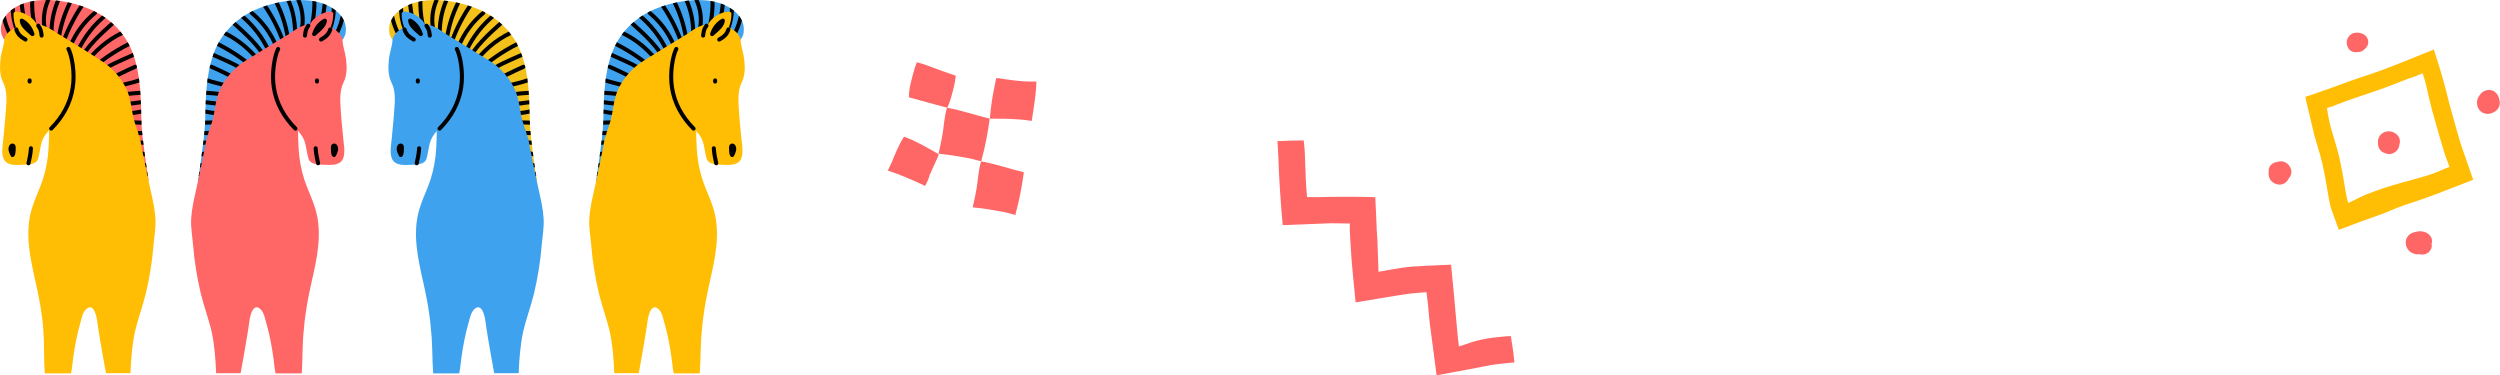 <?xml version="1.0" encoding="utf-8"?>
<!-- Generator: Adobe Illustrator 21.1.0, SVG Export Plug-In . SVG Version: 6.00 Build 0)  -->
<svg version="1.1" id="Layer_1" xmlns="http://www.w3.org/2000/svg" xmlns:xlink="http://www.w3.org/1999/xlink" x="0px" y="0px"
	 viewBox="0 0 1333.7 200.3" style="enable-background:new 0 0 1333.7 200.3;" xml:space="preserve">
<style type="text/css">
	.st0{fill:#F3C11A;}
	
		.st1{clip-path:url(#SVGID_2_);fill:none;stroke:#010101;stroke-width:2.163;stroke-linecap:round;stroke-linejoin:round;stroke-miterlimit:10;}
	.st2{fill:#3FA2EE;}
	.st3{fill:none;stroke:#010101;stroke-width:2.163;stroke-linecap:round;stroke-linejoin:round;stroke-miterlimit:10;}
	
		.st4{clip-path:url(#SVGID_4_);fill:none;stroke:#010101;stroke-width:2.163;stroke-linecap:round;stroke-linejoin:round;stroke-miterlimit:10;}
	.st5{fill:#FF6666;}
	
		.st6{clip-path:url(#SVGID_6_);fill:none;stroke:#010101;stroke-width:2.163;stroke-linecap:round;stroke-linejoin:round;stroke-miterlimit:10;}
	.st7{fill:#FFBD03;}
	
		.st8{clip-path:url(#SVGID_8_);fill:none;stroke:#010101;stroke-width:2.163;stroke-linecap:round;stroke-linejoin:round;stroke-miterlimit:10;}
</style>
<g>
	<path class="st0" d="M282.7,66c-0.4-12.5-0.2-25.3-4.5-37.2c-4-11.3-12.8-19.8-23.8-24.2c-11.2-4.5-27.6-7.1-38.6-0.9
		c-3,1.7-5.7,4.1-7.2,7.3c-0.8,1.7-1.1,3.5-1,5.4c0,0.7,0.2,1.4,0.3,2.1c0.4,1,0.9,1.8,1.4,2.8c0.4-0.8,1-1.5,1.6-2.1
		c3.3-3.4,9-4,13.6-3.9C245.3,15.7,255,37,262,53.5c3.9,9.2,7.3,18.5,12,27.3c3.2,5.9,8.2,11.1,12.6,15.8
		C286.2,96.1,283,73.9,282.7,66z"/>
	<g>
		<defs>
			<path id="SVGID_1_" d="M282.7,66c-0.4-12.5-0.2-25.3-4.5-37.2c-4-11.3-12.8-19.8-23.8-24.2c-11.2-4.5-27.6-7.1-38.6-0.9
				c-3,1.7-5.7,4.1-7.2,7.3c-0.8,1.7-1.1,3.5-1,5.4c0,0.7,0.2,1.4,0.3,2.1c0.4,1,0.9,1.8,1.4,2.8c0.4-0.8,1-1.5,1.6-2.1
				c3.3-3.4,9-4,13.6-3.9C245.3,15.7,255,37,262,53.5c3.9,9.2,7.3,18.5,12,27.3c3.2,5.9,8.2,11.1,12.6,15.8
				C286.2,96.1,283,73.9,282.7,66z"/>
		</defs>
		<clipPath id="SVGID_2_">
			<use xlink:href="#SVGID_1_"  style="overflow:visible;"/>
		</clipPath>
		<path class="st1" d="M212,17.1c-1.2-2.5-2.1-5.2-2.7-7.9"/>
		<path class="st1" d="M215.9,15.3c-1.4-3.8-2.1-7.8-1.9-11.9"/>
		<path class="st1" d="M220.5,12.2c-1-4-1.6-8.1-1.9-12.2"/>
		<path class="st1" d="M225.4,12.7c-0.9-4.4-1.3-8.9-1.1-13.4"/>
		<path class="st1" d="M230.9,14.4c-0.8-5.1,0.1-10.5,2.4-15.2"/>
		<path class="st1" d="M234.6,16.4c0.1-6,1.5-12,4.1-17.5"/>
		<path class="st1" d="M238.5,19.6c1.1-6.2,3-12.2,5.8-17.9"/>
		<path class="st1" d="M240.9,22.6c2.7-7.6,6.5-14.9,11.3-21.5"/>
		<path class="st1" d="M244.8,24.5c2.8-6.8,7.3-12.9,13-17.6"/>
		<path class="st1" d="M247.9,29.7c0-0.7,0.3-1.4,0.6-2.1c3.6-7.8,9-14.7,15.7-20"/>
		<path class="st1" d="M249.4,32.6c4.3-8,11.1-14.2,17.9-20.3"/>
		<path class="st1" d="M252.4,34.6c5-7.2,12-13.2,19.9-17"/>
		<path class="st1" d="M254.3,38.5c6.4-6,13.7-11,21.6-15"/>
		<path class="st1" d="M256.1,42.4c2.6-2.3,5.3-4.6,8.3-6.5c2.5-1.5,5.2-2.7,7.8-3.9c2.1-0.9,4.2-1.9,6.3-2.8"/>
		<path class="st1" d="M258.5,46.9c3.6-3.1,7.9-5.2,12.1-7.2c2.9-1.4,5.7-2.8,8.7-4.1"/>
		<path class="st1" d="M259.8,50.7c3.1-2.4,6.9-3.8,10.6-4.8c3.8-1.1,7.6-1.8,11.3-3.1"/>
		<path class="st1" d="M260.8,53.8c7.2-3,15-4,22.8-4.4c0.1,0,0.2,0.2,0.1,0.2"/>
		<path class="st1" d="M262.3,57.1c7.1-0.9,14.1-1.8,21.2-2.7"/>
		<path class="st1" d="M264.6,61.3c6.6-0.1,13.2-0.8,19.7-2.1"/>
		<path class="st1" d="M264.7,64.9c6.6-0.4,13.3,0.7,19.9,0.5c1.2,0,2.3-0.1,3.4-0.5"/>
		<path class="st1" d="M266.4,69c5.2,0.5,10.4,2,15.7,2c1.3,0,2.7-0.1,3.9-0.5"/>
		<path class="st1" d="M268.4,73.1c0,0.1,0.1,0.1,0.1,0.2c5.7,1.4,11.5,2.8,17.4,3"/>
		<path class="st1" d="M270.4,77.4c4.9,2.1,9.9,3.8,15,5.2"/>
		<path class="st1" d="M273.2,84.7c0.7,0,1.3,0.2,1.9,0.4c4.1,1.5,8.2,3.3,12.5,3.3"/>
		<path class="st1" d="M278.4,91c0.9,0.3,1.9,0.6,2.8,0.9c2.4,0.7,5,1.4,7.3,0.5"/>
	</g>
	<path class="st2" d="M231.1,199.2H245c0.1-1.1,0.5-2.6,0.5-3c0.2-1.7,0.4-3.3,0.6-5c0.4-3.2,1-6.4,1.6-9.6c0.6-3.2,1.4-6.3,2.3-9.5
		c0.7-2.4,1.2-5.6,3.2-7.3c3.8-3.3,5.4,3.7,5.7,6.2c0.4,2.8,0.8,5.6,1.3,8.5c1.1,6.5,2.2,13,3.4,19.4c0,0.1,0,0.2,0.1,0.2h13
		c0.3-7.3,0.8-14.5,2.3-21.7c1.6-7.1,4.2-13.9,5.9-20.9c2-8.5,3.4-17.1,4.1-25.8c0.4-4.8,1.3-9.4,1-14.2c-0.3-5-1.4-9.9-2.5-14.7
		c-1.2-5.3-2.3-10.7-3.4-16c-0.5-2.7-1.1-5.4-1.6-8c-0.2-1.3-0.4-2.6-0.7-3.9c-0.2-1-1-2.2-1-3.2c-1.4-3.8-2.6-7.4-3.2-11.4
		c-0.6-3.7-1.2-7.5-2.7-11c-2.6-6.2-8-12.3-13.7-15.8c-2.8-1.8-23.5-14.5-26.4-16.2c-3.1-1.8-4.8-2.7-5,3.4
		c-0.1,5.2,0.2,10.4,0.7,15.6c0.5,5.8,1,11.6,1.6,17.4c0.1,1.1,0.2,2.1,0.3,3.2c0.7,7.7,0.8,15.5,0.3,23.3c-0.3,5.5-1.3,11.2-3,16.5
		c-1.7,5.2-4.2,10.1-5.8,15.3c-4.2,13.5-0.9,27.1,2.1,40.5c1.8,8,3.3,16.1,3.9,24.3C230.8,183.4,230.5,191.3,231.1,199.2z"/>
	<g>
		<path class="st2" d="M241.8,21.6c-4.6-3.7-9.6-8.8-16.6-8.8c-12.3,0-15.8,6.6-15.8,8.4c-0.1,3.4-1.6,6.9-1.9,10.3
			c-0.4,4.1-0.6,8.6,1.3,12.4c2.4,4.8,1.9,10,1.5,15.2c-0.3,4.9-0.9,9.8-1.3,14.7c-0.3,3.4-1.5,8.9,0.7,11.9c2,2.7,6.6,2.4,9.6,2.2
			c2.7-0.1,7.3,0,8.2-3.2c1.4-4.5,1-8.9,4-12.9c2.6-3.5,5.7-6.6,7.9-10.4c1.8-3.2,2.7-7.2,3.9-10.6C246.4,42,249,27.4,241.8,21.6z"
			/>
		<path class="st3" d="M222.9,42.9c0,0.2,0,0.4,0,0.6"/>
		<path class="st3" d="M213,80.9c-0.3-0.9-0.5-1.9,0-2.7c0.2-0.4,0.6-0.7,1-0.5c0.4,0.2,0.4,0.7,0.4,1.1c-0.1,1.1,0.1,3.1-0.6,3.9
			C213.5,82,213.2,81.4,213,80.9z"/>
		<path class="st3" d="M222.3,87.1c0.7-3.1,1.1-5,1.3-8"/>
		<path class="st3" d="M234.5,68.6c6.1-6.1,10.2-13.5,11.5-21.8c1.3-8-0.5-17.3-2.3-20.7"/>
	</g>
	<g>
		<path class="st2" d="M225.4,11c-0.2-0.2-0.4-0.4-0.6-0.6c-1.6-1.6-3.6-2.9-5.8-3.6c-1.1-0.3-4.6-1.5-4.7,0.6
			c-0.2,5.4,2.8,13.1,8.9,14.1c1.2,0.2,3.6-0.1,4.2,1.2c0.4,0.8,1.5,0.3,1.6-0.4C229.3,18.5,227.9,14.1,225.4,11z"/>
		<path class="st3" d="M215.8,15.7c0.9,2.9,2.7,4.1,4.9,5.4"/>
		<path class="st3" d="M229.3,19c-0.3-2.4-0.4-3.4-1.8-5.3"/>
		<path class="st3" d="M224.5,18.2c-0.6-0.6-1.3-1.1-1.9-1.7c-0.9-0.8-1.7-1.5-2.4-2.4c-0.7-0.9-1.3-1.9-1.4-3.1
			C221.6,12.5,223.5,15.1,224.5,18.2z"/>
	</g>
	<path class="st2" d="M109.4,66c0.4-12.5,0.2-25.3,4.5-37.2c4-11.3,12.8-19.8,23.8-24.2c11.2-4.5,27.6-7.1,38.6-0.9
		c3,1.7,5.7,4.1,7.2,7.3c0.8,1.7,1.1,3.5,1,5.4c0,0.7-0.2,1.4-0.3,2.1c-0.4,1-0.9,1.8-1.4,2.8c-0.4-0.8-1-1.5-1.6-2.1
		c-3.3-3.4-9-4-13.6-3.9C146.8,15.7,137,37,130.1,53.5c-3.9,9.2-7.3,18.5-12,27.3c-3.2,5.9-8.2,11.1-12.6,15.8
		C105.8,96.1,109,73.9,109.4,66z"/>
	<g>
		<defs>
			<path id="SVGID_3_" d="M109.4,66c0.4-12.5,0.2-25.3,4.5-37.2c4-11.3,12.8-19.8,23.8-24.2c11.2-4.5,27.6-7.1,38.6-0.9
				c3,1.7,5.7,4.1,7.2,7.3c0.8,1.7,1.1,3.5,1,5.4c0,0.7-0.2,1.4-0.3,2.1c-0.4,1-0.9,1.8-1.4,2.8c-0.4-0.8-1-1.5-1.6-2.1
				c-3.3-3.4-9-4-13.6-3.9C146.8,15.7,137,37,130.1,53.5c-3.9,9.2-7.3,18.5-12,27.3c-3.2,5.9-8.2,11.1-12.6,15.8
				C105.8,96.1,109,73.9,109.4,66z"/>
		</defs>
		<clipPath id="SVGID_4_">
			<use xlink:href="#SVGID_3_"  style="overflow:visible;"/>
		</clipPath>
		<path class="st4" d="M180,17.1c1.2-2.5,2.1-5.2,2.7-7.9"/>
		<path class="st4" d="M176.1,15.3c1.4-3.8,2.1-7.8,1.9-11.9"/>
		<path class="st4" d="M171.5,12.2c1-4,1.6-8.1,1.9-12.2"/>
		<path class="st4" d="M166.6,12.7c0.9-4.4,1.3-8.9,1.1-13.4"/>
		<path class="st4" d="M161.2,14.4c0.8-5.1-0.1-10.5-2.4-15.2"/>
		<path class="st4" d="M157.4,16.4c-0.1-6-1.5-12-4.1-17.5"/>
		<path class="st4" d="M153.5,19.6c-1.1-6.2-3-12.2-5.8-17.9"/>
		<path class="st4" d="M151.2,22.6c-2.7-7.6-6.5-14.9-11.3-21.5"/>
		<path class="st4" d="M147.3,24.5c-2.8-6.8-7.3-12.9-13-17.6"/>
		<path class="st4" d="M144.2,29.7c0-0.7-0.3-1.4-0.6-2.1c-3.6-7.8-9-14.7-15.7-20"/>
		<path class="st4" d="M142.6,32.6c-4.3-8-11.1-14.2-17.9-20.3"/>
		<path class="st4" d="M139.6,34.6c-5-7.2-12-13.2-19.9-17"/>
		<path class="st4" d="M137.8,38.5c-6.4-6-13.7-11-21.6-15"/>
		<path class="st4" d="M136,42.4c-2.6-2.3-5.3-4.6-8.3-6.5c-2.5-1.5-5.2-2.7-7.8-3.9c-2.1-0.9-4.2-1.9-6.3-2.8"/>
		<path class="st4" d="M133.6,46.9c-3.6-3.1-7.9-5.2-12.1-7.2c-2.9-1.4-5.7-2.8-8.7-4.1"/>
		<path class="st4" d="M132.3,50.7c-3.1-2.4-6.9-3.8-10.6-4.8c-3.8-1.1-7.6-1.8-11.3-3.1"/>
		<path class="st4" d="M131.2,53.8c-7.2-3-15-4-22.8-4.4c-0.1,0-0.2,0.2-0.1,0.2"/>
		<path class="st4" d="M129.8,57.1c-7.1-0.9-14.1-1.8-21.2-2.7"/>
		<path class="st4" d="M127.4,61.3c-6.6-0.1-13.2-0.8-19.7-2.1"/>
		<path class="st4" d="M127.3,64.9c-6.6-0.4-13.3,0.7-19.9,0.5c-1.2,0-2.3-0.1-3.4-0.5"/>
		<path class="st4" d="M125.6,69c-5.2,0.5-10.4,2-15.7,2c-1.3,0-2.7-0.1-3.9-0.5"/>
		<path class="st4" d="M123.7,73.1c0,0.1-0.1,0.1-0.1,0.2c-5.7,1.4-11.5,2.8-17.4,3"/>
		<path class="st4" d="M121.7,77.4c-4.9,2.1-9.9,3.8-15,5.2"/>
		<path class="st4" d="M118.8,84.7c-0.7,0-1.3,0.2-1.9,0.4c-4.1,1.5-8.2,3.3-12.5,3.3"/>
		<path class="st4" d="M113.6,91c-0.9,0.3-1.9,0.6-2.8,0.9c-2.4,0.7-5,1.4-7.3,0.5"/>
	</g>
	<path class="st5" d="M161,199.2H147c-0.1-1.1-0.5-2.6-0.5-3c-0.2-1.7-0.4-3.3-0.6-5c-0.4-3.2-1-6.4-1.6-9.6
		c-0.6-3.2-1.4-6.3-2.3-9.5c-0.7-2.4-1.2-5.6-3.2-7.3c-3.8-3.3-5.4,3.7-5.7,6.2c-0.4,2.8-0.8,5.6-1.3,8.5c-1.1,6.5-2.2,13-3.4,19.4
		c0,0.1,0,0.2-0.1,0.2h-13c-0.3-7.3-0.8-14.5-2.3-21.7c-1.6-7.1-4.2-13.9-5.9-20.9c-2-8.5-3.4-17.1-4.1-25.8
		c-0.4-4.8-1.3-9.4-1-14.2c0.3-5,1.4-9.9,2.5-14.7c1.2-5.3,2.3-10.7,3.4-16c0.5-2.7,1.1-5.4,1.6-8c0.2-1.3,0.4-2.6,0.7-3.9
		c0.2-1,1-2.2,1-3.2c1.4-3.8,2.6-7.4,3.2-11.4c0.6-3.7,1.2-7.5,2.7-11c2.6-6.2,8-12.3,13.7-15.8c2.8-1.8,23.5-14.5,26.4-16.2
		c3.1-1.8,4.8-2.7,5,3.4c0.1,5.2-0.2,10.4-0.7,15.6c-0.5,5.8-1,11.6-1.6,17.4c-0.1,1.1-0.2,2.1-0.3,3.2c-0.7,7.7-0.8,15.5-0.3,23.3
		c0.3,5.5,1.3,11.2,3,16.5c1.7,5.2,4.2,10.1,5.8,15.3c4.2,13.5,0.9,27.1-2.1,40.5c-1.8,8-3.3,16.1-3.9,24.3
		C161.2,183.4,161.5,191.3,161,199.2z"/>
	<g>
		<path class="st5" d="M148.8,50.8c1.2,3.4,2.1,7.5,3.9,10.6c2.2,3.8,5.3,6.9,7.9,10.4c3,4,2.6,8.4,4,12.9c1,3.2,5.6,3.1,8.2,3.2
			c3,0.1,7.5,0.5,9.6-2.2c2.2-3,1-8.5,0.7-11.9c-0.4-4.9-1-9.8-1.3-14.7c-0.3-5.2-0.8-10.5,1.5-15.2c1.9-3.8,1.8-8.3,1.3-12.4
			c-0.4-3.4-1.8-6.9-1.9-10.3c0-1.8-3.6-8.4-15.8-8.4c-7.1,0-12.1,5.1-16.6,8.8C143,27.4,145.7,42,148.8,50.8z"/>
		<path class="st3" d="M169.1,42.9c0,0.2,0,0.4,0,0.6"/>
		<path class="st3" d="M179,80.9c0.3-0.9,0.5-1.9,0-2.7c-0.2-0.4-0.6-0.7-1-0.5c-0.4,0.2-0.4,0.7-0.4,1.1c0.1,1.1-0.1,3.1,0.6,3.9
			C178.6,82,178.8,81.4,179,80.9z"/>
		<path class="st3" d="M169.7,87.1c-0.7-3.1-1.1-5-1.3-8"/>
		<path class="st3" d="M157.6,68.6c-6.1-6.1-10.2-13.5-11.5-21.8c-1.3-8,0.5-17.3,2.3-20.7"/>
	</g>
	<g>
		<path class="st5" d="M163.1,22.3c0.1,0.7,1.2,1.2,1.6,0.4c0.6-1.3,3-1,4.2-1.2c6.1-1,9-8.7,8.9-14.1c-0.1-2.1-3.6-0.9-4.7-0.6
			c-2.2,0.7-4.2,1.9-5.8,3.6c-0.2,0.2-0.4,0.4-0.6,0.6C164.1,14.1,162.8,18.5,163.1,22.3z"/>
		<path class="st3" d="M176.2,15.7c-0.9,2.9-2.7,4.1-4.9,5.4"/>
		<path class="st3" d="M162.7,19c0.3-2.4,0.4-3.4,1.8-5.3"/>
		<path class="st3" d="M167.6,18.2c0.6-0.6,1.3-1.1,1.9-1.7c0.9-0.8,1.7-1.5,2.4-2.4c0.7-0.9,1.3-1.9,1.4-3.1
			C170.5,12.5,168.5,15.1,167.6,18.2z"/>
	</g>
	<path class="st2" d="M321.8,66c0.4-12.5,0.2-25.3,4.5-37.2C330.2,17.5,339,9,350,4.6c11.2-4.5,27.6-7.1,38.6-0.9
		c3,1.7,5.7,4.1,7.2,7.3c0.8,1.7,1.1,3.5,1,5.4c0,0.7-0.2,1.4-0.3,2.1c-0.4,1-0.9,1.8-1.4,2.8c-0.4-0.8-1-1.5-1.6-2.1
		c-3.3-3.4-9-4-13.6-3.9c-20.7,0.6-30.5,21.9-37.5,38.4c-3.9,9.2-7.3,18.5-12,27.3c-3.2,5.9-8.2,11.1-12.6,15.8
		C318.2,96.1,321.4,73.9,321.8,66z"/>
	<g>
		<defs>
			<path id="SVGID_5_" d="M321.8,66c0.4-12.5,0.2-25.3,4.5-37.2C330.2,17.5,339,9,350,4.6c11.2-4.5,27.6-7.1,38.6-0.9
				c3,1.7,5.7,4.1,7.2,7.3c0.8,1.7,1.1,3.5,1,5.4c0,0.7-0.2,1.4-0.3,2.1c-0.4,1-0.9,1.8-1.4,2.8c-0.4-0.8-1-1.5-1.6-2.1
				c-3.3-3.4-9-4-13.6-3.9c-20.7,0.6-30.5,21.9-37.5,38.4c-3.9,9.2-7.3,18.5-12,27.3c-3.2,5.9-8.2,11.1-12.6,15.8
				C318.2,96.1,321.4,73.9,321.8,66z"/>
		</defs>
		<clipPath id="SVGID_6_">
			<use xlink:href="#SVGID_5_"  style="overflow:visible;"/>
		</clipPath>
		<path class="st6" d="M392.4,17.1c1.2-2.5,2.1-5.2,2.7-7.9"/>
		<path class="st6" d="M388.5,15.3c1.4-3.8,2.1-7.8,1.9-11.9"/>
		<path class="st6" d="M383.9,12.2c1-4,1.6-8.1,1.9-12.2"/>
		<path class="st6" d="M379,12.7c0.9-4.4,1.3-8.9,1.1-13.4"/>
		<path class="st6" d="M373.6,14.4c0.8-5.1-0.1-10.5-2.4-15.2"/>
		<path class="st6" d="M369.8,16.4c-0.1-6-1.5-12-4.1-17.5"/>
		<path class="st6" d="M365.9,19.6c-1.1-6.2-3-12.2-5.8-17.9"/>
		<path class="st6" d="M363.5,22.6C360.8,15,357,7.7,352.2,1.1"/>
		<path class="st6" d="M359.6,24.5c-2.8-6.8-7.3-12.9-13-17.6"/>
		<path class="st6" d="M356.6,29.7c0-0.7-0.3-1.4-0.6-2.1c-3.6-7.8-9-14.7-15.7-20"/>
		<path class="st6" d="M355,32.6c-4.3-8-11.1-14.2-17.9-20.3"/>
		<path class="st6" d="M352,34.6c-5-7.2-12-13.2-19.9-17"/>
		<path class="st6" d="M350.2,38.5c-6.4-6-13.7-11-21.6-15"/>
		<path class="st6" d="M348.4,42.4c-2.6-2.3-5.3-4.6-8.3-6.5c-2.5-1.5-5.2-2.7-7.8-3.9c-2.1-0.9-4.2-1.9-6.3-2.8"/>
		<path class="st6" d="M346,46.9c-3.6-3.1-7.9-5.2-12.1-7.2c-2.9-1.4-5.7-2.8-8.7-4.1"/>
		<path class="st6" d="M344.6,50.7c-3.1-2.4-6.9-3.8-10.6-4.8c-3.8-1.1-7.6-1.8-11.3-3.1"/>
		<path class="st6" d="M343.6,53.8c-7.2-3-15-4-22.8-4.4c-0.1,0-0.2,0.2-0.1,0.2"/>
		<path class="st6" d="M342.1,57.1c-7.1-0.9-14.1-1.8-21.2-2.7"/>
		<path class="st6" d="M339.8,61.3c-6.6-0.1-13.2-0.8-19.7-2.1"/>
		<path class="st6" d="M339.7,64.9c-6.6-0.4-13.3,0.7-19.9,0.5c-1.2,0-2.3-0.1-3.4-0.5"/>
		<path class="st6" d="M338,69c-5.2,0.5-10.4,2-15.7,2c-1.3,0-2.7-0.1-3.9-0.5"/>
		<path class="st6" d="M336,73.1c0,0.1-0.1,0.1-0.1,0.2c-5.7,1.4-11.5,2.8-17.4,3"/>
		<path class="st6" d="M334,77.4c-4.9,2.1-9.9,3.8-15,5.2"/>
		<path class="st6" d="M331.2,84.7c-0.7,0-1.3,0.2-1.9,0.4c-4.1,1.5-8.2,3.3-12.5,3.3"/>
		<path class="st6" d="M326,91c-0.9,0.3-1.9,0.6-2.8,0.9c-2.4,0.7-5,1.4-7.3,0.5"/>
	</g>
	<path class="st7" d="M373.3,199.2h-13.9c-0.1-1.1-0.5-2.6-0.5-3c-0.2-1.7-0.4-3.3-0.6-5c-0.4-3.2-1-6.4-1.6-9.6
		c-0.6-3.2-1.4-6.3-2.3-9.5c-0.7-2.4-1.2-5.6-3.2-7.3c-3.8-3.3-5.4,3.7-5.7,6.2c-0.4,2.8-0.8,5.6-1.3,8.5c-1.1,6.5-2.2,13-3.4,19.4
		c0,0.1,0,0.2-0.1,0.2h-13c-0.3-7.3-0.8-14.5-2.3-21.7c-1.6-7.1-4.2-13.9-5.9-20.9c-2-8.5-3.4-17.1-4.1-25.8
		c-0.4-4.8-1.3-9.4-1-14.2c0.3-5,1.4-9.9,2.5-14.7c1.2-5.3,2.3-10.7,3.4-16c0.5-2.7,1.1-5.4,1.6-8c0.2-1.3,0.4-2.6,0.7-3.9
		c0.2-1,1-2.2,1-3.2c1.4-3.8,2.6-7.4,3.2-11.4c0.6-3.7,1.2-7.5,2.7-11c2.6-6.2,8-12.3,13.7-15.8c2.8-1.8,23.5-14.5,26.4-16.2
		c3.1-1.8,4.8-2.7,5,3.4c0.1,5.2-0.2,10.4-0.7,15.6c-0.5,5.8-1,11.6-1.6,17.4c-0.1,1.1-0.2,2.1-0.3,3.2c-0.7,7.7-0.8,15.5-0.3,23.3
		c0.3,5.5,1.3,11.2,3,16.5c1.7,5.2,4.2,10.1,5.8,15.3c4.2,13.5,0.9,27.1-2.1,40.5c-1.8,8-3.3,16.1-3.9,24.3
		C373.6,183.4,373.9,191.3,373.3,199.2z"/>
	<path class="st7" d="M361.2,50.8c1.2,3.4,2.1,7.5,3.9,10.6c2.2,3.8,5.3,6.9,7.9,10.4c3,4,2.6,8.4,4,12.9c1,3.2,5.6,3.1,8.2,3.2
		c3,0.1,7.5,0.5,9.6-2.2c2.2-3,1-8.5,0.7-11.9c-0.4-4.9-1-9.8-1.3-14.7c-0.3-5.2-0.8-10.5,1.5-15.2c1.9-3.8,1.8-8.3,1.3-12.4
		c-0.4-3.4-1.8-6.9-1.9-10.3c0-1.8-3.6-8.4-15.8-8.4c-7.1,0-12.1,5.1-16.6,8.8C355.4,27.4,358.1,42,361.2,50.8z"/>
	<path class="st3" d="M381.5,42.9c0,0.2,0,0.4,0,0.6"/>
	<path class="st3" d="M391.4,80.9c0.3-0.9,0.5-1.9,0-2.7c-0.2-0.4-0.6-0.7-1-0.5c-0.4,0.2-0.4,0.7-0.4,1.1c0.1,1.1-0.1,3.1,0.6,3.9
		C391,82,391.2,81.4,391.4,80.9z"/>
	<path class="st3" d="M382.1,87.1c-0.7-3.1-1.1-5-1.3-8"/>
	<path class="st3" d="M370,68.6c-6.1-6.1-10.2-13.5-11.5-21.8c-1.3-8,0.5-17.3,2.3-20.7"/>
	<path class="st7" d="M375.5,22.3c0.1,0.7,1.2,1.2,1.6,0.4c0.6-1.3,3-1,4.2-1.2c6.1-1,9-8.7,8.9-14.1c-0.1-2.1-3.6-0.9-4.7-0.6
		c-2.2,0.7-4.2,1.9-5.8,3.6c-0.2,0.2-0.4,0.4-0.6,0.6C376.5,14.1,375.1,18.5,375.5,22.3z"/>
	<path class="st3" d="M388.6,15.7c-0.9,2.9-2.7,4.1-4.9,5.4"/>
	<path class="st3" d="M375.1,19c0.3-2.4,0.4-3.4,1.8-5.3"/>
	<path class="st3" d="M379.9,18.2c0.6-0.6,1.3-1.1,1.9-1.7c0.9-0.8,1.7-1.5,2.4-2.4c0.7-0.9,1.3-1.9,1.4-3.1
		C382.9,12.5,380.9,15.1,379.9,18.2z"/>
	<path class="st5" d="M75.5,66c-0.4-12.5-0.2-25.3-4.5-37.2C67,17.5,58.2,9,47.2,4.6C36.1,0,19.6-2.5,8.7,3.6
		c-3,1.7-5.7,4.1-7.2,7.3c-0.8,1.7-1.1,3.5-1,5.4c0,0.7,0.2,1.4,0.3,2.1c0.4,1,0.9,1.8,1.4,2.8c0.4-0.8,1-1.5,1.6-2.1
		c3.3-3.4,9-4,13.6-3.9C38.1,15.7,47.9,37,54.8,53.5c3.9,9.2,7.3,18.5,12,27.3c3.2,5.9,8.2,11.1,12.6,15.8
		C79.1,96.1,75.8,73.9,75.5,66z"/>
	<g>
		<defs>
			<path id="SVGID_7_" d="M75.5,66c-0.4-12.5-0.2-25.3-4.5-37.2C67,17.5,58.2,9,47.2,4.6C36.1,0,19.6-2.5,8.7,3.6
				c-3,1.7-5.7,4.1-7.2,7.3c-0.8,1.7-1.1,3.5-1,5.4c0,0.7,0.2,1.4,0.3,2.1c0.4,1,0.9,1.8,1.4,2.8c0.4-0.8,1-1.5,1.6-2.1
				c3.3-3.4,9-4,13.6-3.9C38.1,15.7,47.9,37,54.8,53.5c3.9,9.2,7.3,18.5,12,27.3c3.2,5.9,8.2,11.1,12.6,15.8
				C79.1,96.1,75.8,73.9,75.5,66z"/>
		</defs>
		<clipPath id="SVGID_8_">
			<use xlink:href="#SVGID_7_"  style="overflow:visible;"/>
		</clipPath>
		<path class="st8" d="M4.8,17.1c-1.2-2.5-2.1-5.2-2.7-7.9"/>
		<path class="st8" d="M8.8,15.3C7.3,11.5,6.7,7.4,6.8,3.4"/>
		<path class="st8" d="M13.3,12.2c-1-4-1.6-8.1-1.9-12.2"/>
		<path class="st8" d="M18.3,12.7C17.3,8.3,17,3.8,17.2-0.7"/>
		<path class="st8" d="M23.7,14.4c-0.8-5.1,0.1-10.5,2.4-15.2"/>
		<path class="st8" d="M27.5,16.4c0.1-6,1.5-12,4.1-17.5"/>
		<path class="st8" d="M31.4,19.6c1.1-6.2,3-12.2,5.8-17.9"/>
		<path class="st8" d="M33.7,22.6C36.5,15,40.3,7.7,45,1.1"/>
		<path class="st8" d="M37.6,24.5c2.8-6.8,7.3-12.9,13-17.6"/>
		<path class="st8" d="M40.7,29.7c0-0.7,0.3-1.4,0.6-2.1c3.6-7.8,9-14.7,15.7-20"/>
		<path class="st8" d="M42.3,32.6c4.3-8,11.1-14.2,17.9-20.3"/>
		<path class="st8" d="M45.2,34.6c5-7.2,12-13.2,19.9-17"/>
		<path class="st8" d="M47.1,38.5c6.4-6,13.7-11,21.6-15"/>
		<path class="st8" d="M48.9,42.4c2.6-2.3,5.3-4.6,8.3-6.5c2.5-1.5,5.2-2.7,7.8-3.9c2.1-0.9,4.2-1.9,6.3-2.8"/>
		<path class="st8" d="M51.3,46.9c3.6-3.1,7.9-5.2,12.1-7.2c2.9-1.4,5.7-2.8,8.7-4.1"/>
		<path class="st8" d="M52.6,50.7c3.1-2.4,6.9-3.8,10.6-4.8c3.8-1.1,7.6-1.8,11.3-3.1"/>
		<path class="st8" d="M53.6,53.8c7.2-3,15-4,22.8-4.4c0.1,0,0.2,0.2,0.1,0.2"/>
		<path class="st8" d="M55.1,57.1c7.1-0.9,14.1-1.8,21.2-2.7"/>
		<path class="st8" d="M57.5,61.3c6.6-0.1,13.2-0.8,19.7-2.1"/>
		<path class="st8" d="M57.5,64.9c6.6-0.4,13.3,0.7,19.9,0.5c1.2,0,2.3-0.1,3.4-0.5"/>
		<path class="st8" d="M59.3,69c5.2,0.5,10.4,2,15.7,2c1.3,0,2.7-0.1,3.9-0.5"/>
		<path class="st8" d="M61.2,73.1c0,0.1,0.1,0.1,0.1,0.2c5.7,1.4,11.5,2.8,17.4,3"/>
		<path class="st8" d="M63.2,77.4c4.9,2.1,9.9,3.8,15,5.2"/>
		<path class="st8" d="M66,84.7c0.7,0,1.3,0.2,1.9,0.4c4.1,1.5,8.2,3.3,12.5,3.3"/>
		<path class="st8" d="M71.3,91c0.9,0.3,1.9,0.6,2.8,0.9c2.4,0.7,5,1.4,7.3,0.5"/>
	</g>
	<path class="st7" d="M23.9,199.2h14c0.1-1.1,0.5-2.6,0.5-3c0.2-1.7,0.4-3.3,0.6-5c0.4-3.2,1-6.4,1.6-9.6c0.6-3.2,1.4-6.3,2.3-9.5
		c0.7-2.4,1.2-5.6,3.2-7.3c3.8-3.3,5.4,3.7,5.7,6.2c0.4,2.8,0.8,5.6,1.3,8.5c1.1,6.5,2.2,13,3.4,19.4c0,0.1,0,0.2,0.1,0.2h13
		c0.3-7.3,0.8-14.5,2.3-21.7c1.6-7.1,4.2-13.9,5.9-20.9c2-8.5,3.4-17.1,4.1-25.8c0.4-4.8,1.3-9.4,1-14.2c-0.3-5-1.4-9.9-2.5-14.7
		c-1.2-5.3-2.3-10.7-3.4-16c-0.5-2.7-1.1-5.4-1.6-8c-0.2-1.3-0.4-2.6-0.7-3.9c-0.2-1-1-2.2-1-3.2c-1.4-3.8-2.6-7.4-3.2-11.4
		c-0.6-3.7-1.2-7.5-2.7-11c-2.6-6.2-8-12.3-13.7-15.8C51.6,30.6,30.8,17.9,28,16.2c-3.1-1.8-4.8-2.7-5,3.4
		c-0.1,5.2,0.2,10.4,0.7,15.6c0.5,5.8,1,11.6,1.6,17.4c0.1,1.1,0.2,2.1,0.3,3.2c0.7,7.7,0.8,15.5,0.3,23.3c-0.3,5.5-1.3,11.2-3,16.5
		c-1.7,5.2-4.2,10.1-5.8,15.3c-4.2,13.5-0.9,27.1,2.1,40.5c1.8,8,3.3,16.1,3.9,24.3C23.7,183.4,23.3,191.3,23.9,199.2z"/>
	<path class="st7" d="M34.7,21.6c-4.6-3.7-9.6-8.8-16.6-8.8c-12.3,0-15.8,6.6-15.8,8.4C2.1,24.5,0.6,28,0.3,31.4
		c-0.4,4.1-0.6,8.6,1.3,12.4C4,48.6,3.5,53.8,3.1,59C2.8,64,2.2,68.9,1.8,73.8c-0.3,3.4-1.5,8.9,0.7,11.9c2,2.7,6.6,2.4,9.6,2.2
		c2.7-0.1,7.3,0,8.2-3.2c1.4-4.5,1-8.9,4-12.9c2.6-3.5,5.7-6.6,7.9-10.4c1.8-3.2,2.7-7.2,3.9-10.6C39.2,42,41.9,27.4,34.7,21.6z"/>
	<path class="st3" d="M15.8,42.9c0,0.2,0,0.4,0,0.6"/>
	<path class="st3" d="M5.9,80.9c-0.3-0.9-0.5-1.9,0-2.7c0.2-0.4,0.6-0.7,1-0.5c0.4,0.2,0.4,0.7,0.4,1.1c-0.1,1.1,0.1,3.1-0.6,3.9
		C6.3,82,6.1,81.4,5.9,80.9z"/>
	<path class="st3" d="M15.2,87.1c0.7-3.1,1.1-5,1.3-8"/>
	<path class="st3" d="M27.3,68.6c6.1-6.1,10.2-13.5,11.5-21.8c1.3-8-0.5-17.3-2.3-20.7"/>
	<path class="st7" d="M18.3,11c-0.2-0.2-0.4-0.4-0.6-0.6c-1.6-1.6-3.6-2.9-5.8-3.6c-1.1-0.3-4.6-1.5-4.7,0.6
		C7,12.9,9.9,20.6,16,21.5c1.2,0.2,3.6-0.1,4.2,1.2c0.4,0.8,1.5,0.3,1.6-0.4C22.1,18.5,20.8,14.1,18.3,11z"/>
	<path class="st3" d="M8.7,15.7c0.9,2.9,2.7,4.1,4.9,5.4"/>
	<path class="st3" d="M22.2,19c-0.3-2.4-0.4-3.4-1.8-5.3"/>
	<path class="st3" d="M17.3,18.2c-0.6-0.6-1.3-1.1-1.9-1.7c-0.9-0.8-1.7-1.5-2.4-2.4c-0.7-0.9-1.3-1.9-1.4-3.1
		C14.4,12.5,16.4,15.1,17.3,18.2z"/>
</g>
<path class="st5" d="M806,179.3c-0.7,0-1.4,0.1-2.2,0.1c-3.5,0.3-7,0.6-10.4,1.2c-3.9,0.6-7.7,1.7-11.4,3c-1.2,0.4-2.5,0.9-3.7,1.2
	c-0.8-6-1.2-12.2-1.8-18.2c-0.4-4.1-0.7-8.1-1.1-12.2c-0.1-1.2-0.6-6.6-1.3-13.2c-10,0.4-20.2,0.9-21.8,1.1
	c-5.7,0.6-11.3,1.7-16.9,2.7c-0.3-5.8-0.3-11.5-0.6-17.3c-0.1-2-0.3-3.9-0.4-5.9c0-0.1,0-0.5,0-1c0-0.3-0.3-7.5-0.7-15.6
	c-8.8-0.3-17.4-0.2-20.1-0.2c-5.4-0.1-10.9,0.4-16.3,0.1c-0.6-5.9-0.8-11.8-1-17.7c-0.1-3.8-0.2-7.7-0.7-11.6c0-0.3-0.1-0.6-0.1-0.9
	c-4.7,0-9.3,0.2-14,0.4c0.1,1.1,0.1,2.2,0.2,3.2c0.2,3.7,0.4,7.3,0.5,11c0.2,5.6,1.1,20.1,2.1,30.6c11-0.4,22.1-0.9,25.5-1
	c2.7,0,5.4,0.1,8.1,0.1c0.7,0,1.5,0,2.2,0c0,1.2,0,2.4,0,3.6c0.1,3.5,0.4,7,0.6,10.6c0.2,5.3,1.6,18.7,2.5,27.9
	c11.7-1.9,24.3-4.1,28.4-4.6c3.1-0.4,6.3-0.6,9.4-0.8c0.2,2.2,0.6,4.4,0.8,6.5c0.3,3.5,0.6,7,1,10.4c0.5,4,2.1,16.3,3.6,27.4
	c11.9-2.1,24.1-4.5,28.2-5.3c3.8-0.7,7.7-1,11.5-1.4c0.6-0.1,1.2-0.1,1.8-0.1C807.5,188.8,806.8,184,806,179.3z"/>
<g>
	<path class="st5" d="M518.9,110.6c5.4,0.5,10.8,1.4,16.1,2.4c2.2,0.4,4.4,1.1,6.7,1.7c0.1-0.4,0.1-0.7,0.2-1.1
		c2-7.1,3.3-14.4,4.3-21.7c-7.2-1.7-15.4-4.6-22.8-5.8c-1.6,5-1.6,10.5-2.7,16C520.2,104.9,519.6,107.8,518.9,110.6z"/>
	<path class="st5" d="M528.1,63.3c5.1,0,10.2,0,15.3,0.4c2.3,0.1,4.6,0.5,7,0.8c1.1-7,2.3-14,2.5-21c-2.4,0-4.7,0-6.9-0.1
		c-4.8-0.4-9.7-1.1-14.5-1.8c-0.3,1.3-0.5,2.5-0.8,3.8C529.5,51.1,528.5,57.2,528.1,63.3z"/>
	<path class="st5" d="M492.1,98.5c0.5,0.2,0.9,0.4,1.4,0.7c1-1.8,1.9-3.7,2.4-5.7c1.4-3.1,2.8-6.2,4.2-9.3c0.3-0.6,0.5-1.3,0.7-1.9
		c-6-3.5-12-7-18.5-9.4c-0.1,0.1-0.1,0.2-0.2,0.3c-2.7,4.2-4.6,9.1-6.5,13.7c-0.5,1.1-1.1,2.2-1.6,3.3c-0.1,0.3-0.2,0.5-0.4,0.8
		C479.9,93,486,95.7,492.1,98.5z"/>
	<path class="st5" d="M484.9,51.9c6.8,1.9,13.7,3.8,20.5,5.6c0.3-0.6,0.5-1.1,0.7-1.7c0.5-1.3,0.9-2.7,1.3-3.9
		c0.9-3.1,2.1-7.4,2.5-11.5c-2.3-0.8-4.6-1.6-6.9-2.4c-4.6-1.6-9.1-3.6-13.9-4.8c-0.8,1.9-1.4,3.9-1.9,5.9
		C486.2,42.8,484.8,47.6,484.9,51.9z"/>
	<path class="st5" d="M500.7,82c5.4,0.5,10.8,1.4,16.1,2.4c2.2,0.4,4.4,1.1,6.7,1.7c0.1-0.4,0.1-0.7,0.2-1.1
		c2-7.1,3.3-14.4,4.3-21.7c-7.2-1.7-15.4-4.6-22.8-5.8c-1.6,5-1.6,10.5-2.7,16C502,76.3,501.3,79.1,500.7,82z"/>
</g>
<g>
	<path class="st7" d="M1298.4,26.4c-11.4,4.7-24.8,10-28.8,11.4c-7.1,2.6-14.4,4.7-21.5,7.5c-1.7,0.7-10.6,3.8-18.3,6.4
		c1.8,7.7,4.2,18,4.7,19.9c1.4,5.2,3.2,10.3,4.4,15.5c1.2,5.3,2.1,10.6,3,15.9c0.4,2.7,0.9,5.4,1.6,8c0.1,0.4,2,5.6,4.2,11.6
		c9-3.4,17.7-6.6,20.2-7.4c5.2-1.7,10-4.2,15.2-5.9c5.6-1.8,11.2-3.7,16.7-5.8c1.6-0.6,10.1-3.9,19.6-7.6
		c-3.1-8.8-5.9-16.8-6.2-17.8c-1.6-4.9-2.9-9.9-4.3-14.8c-1.5-5-2.8-10-4-15.1C1304.1,44.8,1300.9,34,1298.4,26.4z M1292.4,39.1
		c1.5,4.1,2.4,8.4,3.3,12.6c1.1,4.8,2.4,9.6,3.8,14.3c1.4,4.9,2.8,9.9,4.3,14.8c0.7,2.3,1.6,4.5,2.4,6.7c0.2,0.5,0.4,1.1,0.5,1.6
		c-3.1,1-6.1,2.6-9,3.6c-5.8,2-11.8,3.4-17.7,5.1c-6,1.7-12,3.7-17.8,6c-2.4,1-4.6,2.1-6.9,3.3c-0.6,0.3-1.7,0.8-2.6,1.2
		c-0.6-2.1-1-4.2-1.4-6.4c-0.9-5.7-1.9-11.4-3.1-17c-1.2-5.4-3-10.6-4.5-16c-0.7-2.4-1.2-4.9-1.7-7.4c-0.2-1.2-0.4-2.5-0.6-3.9
		c2-0.5,3.9-1.2,5.8-2c5.9-2.3,11.9-4.3,17.9-6.3c6.6-2.2,13.1-4.7,19.6-7.3C1287.4,41.2,1289.9,40.2,1292.4,39.1
		C1292.4,39.1,1292.4,39.1,1292.4,39.1z"/>
	<path class="st5" d="M1328.8,48.1c2.2,0.3,4,2.4,4.4,4.5c0,0.2,0.1,0.4,0.1,0.6c0.2,0.4,0.3,0.9,0.3,1.4c0.1,1.3-0.4,2.8-1.3,3.8
		c-0.8,0.9-1.5,1.3-2.6,1.8c-2,0.9-4.7,0.7-6.3-0.8c-1.6-1.5-2.2-3.4-1.9-5.6c0-0.1,0-0.2,0.1-0.3c0-0.4,0.1-0.8,0.3-1.1
		c0.3-0.8,0.7-1.4,1.2-1.9c0-0.1,0.1-0.1,0.1-0.2C1324.5,48.6,1326.7,47.7,1328.8,48.1z"/>
	<path class="st5" d="M1290.2,123.4c0.9-0.1,1.9,0,2.8,0.2c2.9,0.7,5.3,3.5,4.2,6.5c0.5,2.3-0.9,4.6-3.2,5.4
		c-1.1,0.4-2.3,0.4-3.5,0.1c-0.6,0.1-1.1,0.1-1.7,0c-3-0.5-5.2-2.8-5.4-5.9c-0.2-2.7,1.7-4.9,4.1-5.7c0.6-0.2,2.6-0.6,0.9-0.2
		C1289,123.6,1289.6,123.5,1290.2,123.4z"/>
	<path class="st5" d="M1219.1,86.6c1.8,0.9,3.1,2.7,3.3,4.7c0.1,1.5-0.4,2.8-1.4,3.9c-0.1,0.3-0.3,0.6-0.5,0.9
		c-1.9,2.8-5.5,3.1-8.1,1.1c-1.7-1.3-2.4-3.5-2.1-5.6c-0.1-1.3,0.2-2.5,1.1-3.5c0.9-1,2.2-1.6,3.5-1.7
		C1216.3,85.9,1217.7,85.9,1219.1,86.6z"/>
	<path class="st5" d="M1280.1,74c0.3,1.1,0.3,2.2-0.1,3.2c0,0.2,0,0.4-0.1,0.6c-0.4,2.4-2.7,4.3-5.2,4.4c-1,0-1.8-0.2-2.6-0.6
		c-0.2-0.1-0.4-0.2-0.6-0.2c-2-1-3-3.1-2.9-5.3c-0.2-1.4,0.4-3,1.3-4.1c1-1.1,2.3-1.8,3.7-1.9C1276.4,69.7,1279.3,71.5,1280.1,74z"
		/>
	<path class="st5" d="M1261.9,19c1.8,1.7,2.1,4.5,0.4,6.4c-0.2,0.3-0.5,0.5-0.7,0.7c-0.5,0.6-1.2,1.1-2,1.4
		c-0.6,0.2-1.2,0.3-1.8,0.2c-1.8,0.5-3.8-0.2-4.9-1.8c-1-1.6-1.3-3.6-0.5-5.4c0.6-1.3,1.7-2.3,3-2.8
		C1257.6,17.1,1260.2,17.5,1261.9,19z"/>
</g>
</svg>
